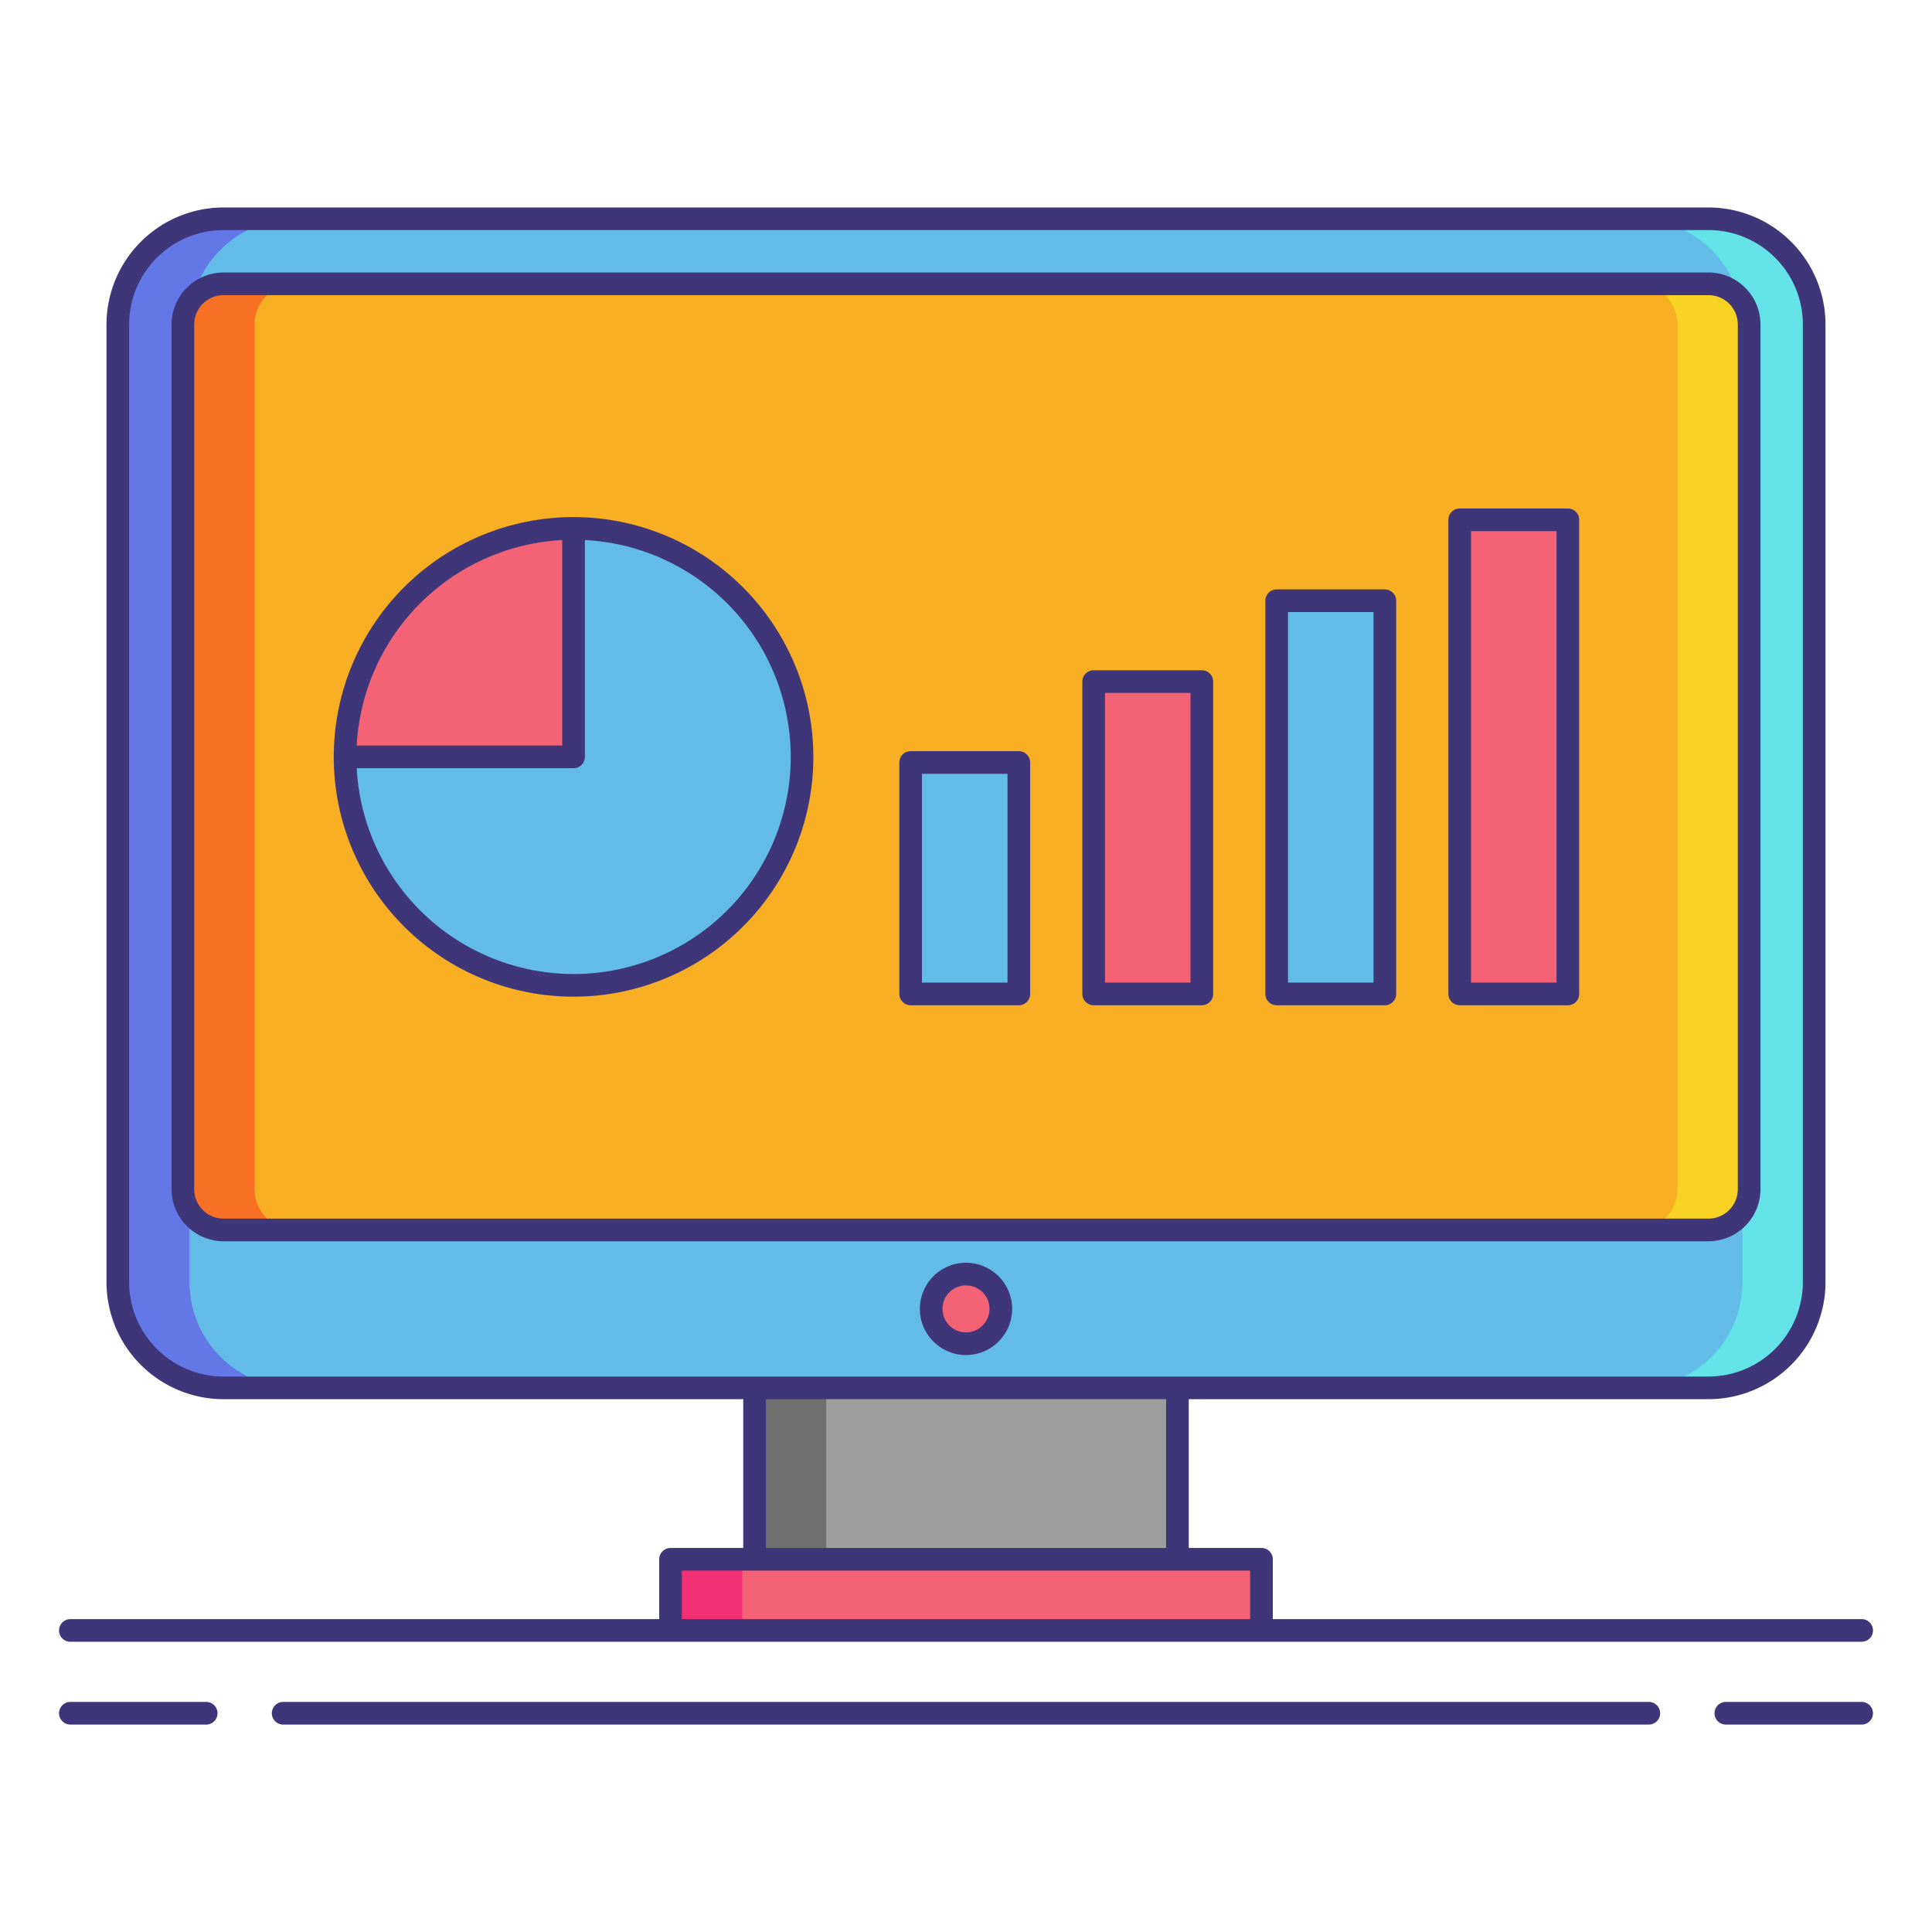 <?xml version="1.0" encoding="UTF-8"?> <svg xmlns="http://www.w3.org/2000/svg" height="512" viewBox="0 0 256 256" width="512"><rect fill="#63bce7" height="154.91" rx="14.009" width="224.78" x="15.61" y="28.986"></rect><path d="m25.11 169.887v-126.887a14.025 14.025 0 0 1 14.009-14.014h-9.5a14.025 14.025 0 0 0 -14.009 14.014v126.887a14.025 14.025 0 0 0 14.009 14.013h9.5a14.025 14.025 0 0 1 -14.009-14.013z" fill="#6377e7"></path><path d="m230.89 169.887v-126.887a14.025 14.025 0 0 0 -14.009-14.009h9.5a14.025 14.025 0 0 1 14.009 14.009v126.887a14.025 14.025 0 0 1 -14.009 14.013h-9.5a14.025 14.025 0 0 0 14.009-14.013z" fill="#63e2e7"></path><rect fill="#f8af23" height="125.366" rx="5.388" width="207.538" x="24.231" y="37.607"></rect><path d="m33.731 157.585v-114.59a5.4 5.4 0 0 1 5.388-5.388h-9.5a5.4 5.4 0 0 0 -5.388 5.388v114.59a5.4 5.4 0 0 0 5.388 5.388h9.5a5.4 5.4 0 0 1 -5.388-5.388z" fill="#f87023"></path><path d="m222.269 157.585v-114.59a5.4 5.4 0 0 0 -5.388-5.388h9.5a5.4 5.4 0 0 1 5.388 5.388v114.59a5.4 5.4 0 0 1 -5.388 5.388h-9.5a5.4 5.4 0 0 0 5.388-5.388z" fill="#f8d323"></path><path d="m88.847 206.612h78.305v9.429h-78.305z" fill="#f46275"></path><path d="m88.847 206.612h9.5v9.429h-9.5z" fill="#f43075"></path><path d="m99.983 183.896h56.035v22.716h-56.035z" fill="#9e9e9e"></path><path d="m99.983 183.896h9.5v22.716h-9.5z" fill="#707070"></path><circle cx="128" cy="173.435" fill="#f46275" r="4.613"></circle><path d="m76 70.016v30.274h-30.274a30.274 30.274 0 1 0 30.274-30.274z" fill="#63bce7"></path><path d="m76 70.016a30.274 30.274 0 0 0 -30.274 30.274h30.274z" fill="#f46275"></path><path d="m120.667 101.034h14.333v30.667h-14.333z" fill="#63bce7"></path><path d="m144.917 90.316h14.333v41.385h-14.333z" fill="#f46275"></path><path d="m169.167 79.598h14.333v52.103h-14.333z" fill="#63bce7"></path><path d="m193.417 68.88h14.333v62.821h-14.333z" fill="#f46275"></path><g fill="#3f3679"><path d="m233.269 157.585v-114.59a6.9 6.9 0 0 0 -6.888-6.888h-196.762a6.9 6.9 0 0 0 -6.888 6.888v114.59a6.9 6.9 0 0 0 6.888 6.888h196.762a6.9 6.9 0 0 0 6.888-6.888zm-207.537 0v-114.59a3.892 3.892 0 0 1 3.888-3.888h196.761a3.892 3.892 0 0 1 3.888 3.888v114.59a3.892 3.892 0 0 1 -3.888 3.888h-196.762a3.892 3.892 0 0 1 -3.888-3.888z"></path><path d="m128 167.321a6.113 6.113 0 1 0 6.113 6.113 6.12 6.12 0 0 0 -6.113-6.113zm0 9.227a3.113 3.113 0 1 1 3.113-3.113 3.117 3.117 0 0 1 -3.113 3.113z"></path><path d="m27.323 225.514h-18a1.5 1.5 0 0 0 0 3h18a1.5 1.5 0 1 0 0-3z"></path><path d="m246.68 225.514h-18a1.5 1.5 0 0 0 0 3h18a1.5 1.5 0 0 0 0-3z"></path><path d="m218.479 225.514h-180.958a1.5 1.5 0 0 0 0 3h180.958a1.5 1.5 0 0 0 0-3z"></path><path d="m9.32 217.541h237.36a1.5 1.5 0 0 0 0-3h-78.028v-7.929a1.5 1.5 0 0 0 -1.5-1.5h-9.635v-19.712h68.863a15.526 15.526 0 0 0 15.509-15.509v-126.891a15.526 15.526 0 0 0 -15.509-15.509h-196.761a15.526 15.526 0 0 0 -15.509 15.509v126.887a15.526 15.526 0 0 0 15.509 15.513h68.863v19.716h-9.634a1.5 1.5 0 0 0 -1.5 1.5v7.929h-78.028a1.5 1.5 0 0 0 0 3zm7.79-47.653v-126.888a12.523 12.523 0 0 1 12.509-12.514h196.762a12.523 12.523 0 0 1 12.509 12.514v126.887a12.523 12.523 0 0 1 -12.509 12.513h-196.762a12.523 12.523 0 0 1 -12.509-12.513zm84.372 15.512h53.035v19.716h-53.035zm-11.134 22.712h75.3v6.429h-75.3z"></path><path d="m76 68.516a31.774 31.774 0 1 0 31.774 31.774 31.81 31.81 0 0 0 -31.774-31.774zm-1.5 3.039v27.235h-27.235a28.815 28.815 0 0 1 27.235-27.235zm1.5 57.509a28.811 28.811 0 0 1 -28.735-27.274h28.735a1.5 1.5 0 0 0 1.5-1.5v-28.735a28.774 28.774 0 0 1 -1.5 57.509z"></path><path d="m135 99.534h-14.333a1.5 1.5 0 0 0 -1.5 1.5v30.666a1.5 1.5 0 0 0 1.5 1.5h14.333a1.5 1.5 0 0 0 1.5-1.5v-30.666a1.5 1.5 0 0 0 -1.5-1.5zm-1.5 30.666h-11.333v-27.666h11.333z"></path><path d="m159.25 88.815h-14.333a1.5 1.5 0 0 0 -1.5 1.5v41.385a1.5 1.5 0 0 0 1.5 1.5h14.333a1.5 1.5 0 0 0 1.5-1.5v-41.385a1.5 1.5 0 0 0 -1.5-1.5zm-1.5 41.385h-11.333v-38.385h11.333z"></path><path d="m183.5 78.1h-14.333a1.5 1.5 0 0 0 -1.5 1.5v52.1a1.5 1.5 0 0 0 1.5 1.5h14.333a1.5 1.5 0 0 0 1.5-1.5v-52.1a1.5 1.5 0 0 0 -1.5-1.5zm-1.5 52.1h-11.333v-49.1h11.333z"></path><path d="m207.75 67.379h-14.333a1.5 1.5 0 0 0 -1.5 1.5v62.821a1.5 1.5 0 0 0 1.5 1.5h14.333a1.5 1.5 0 0 0 1.5-1.5v-62.821a1.5 1.5 0 0 0 -1.5-1.5zm-1.5 62.821h-11.333v-59.821h11.333z"></path></g></svg> 